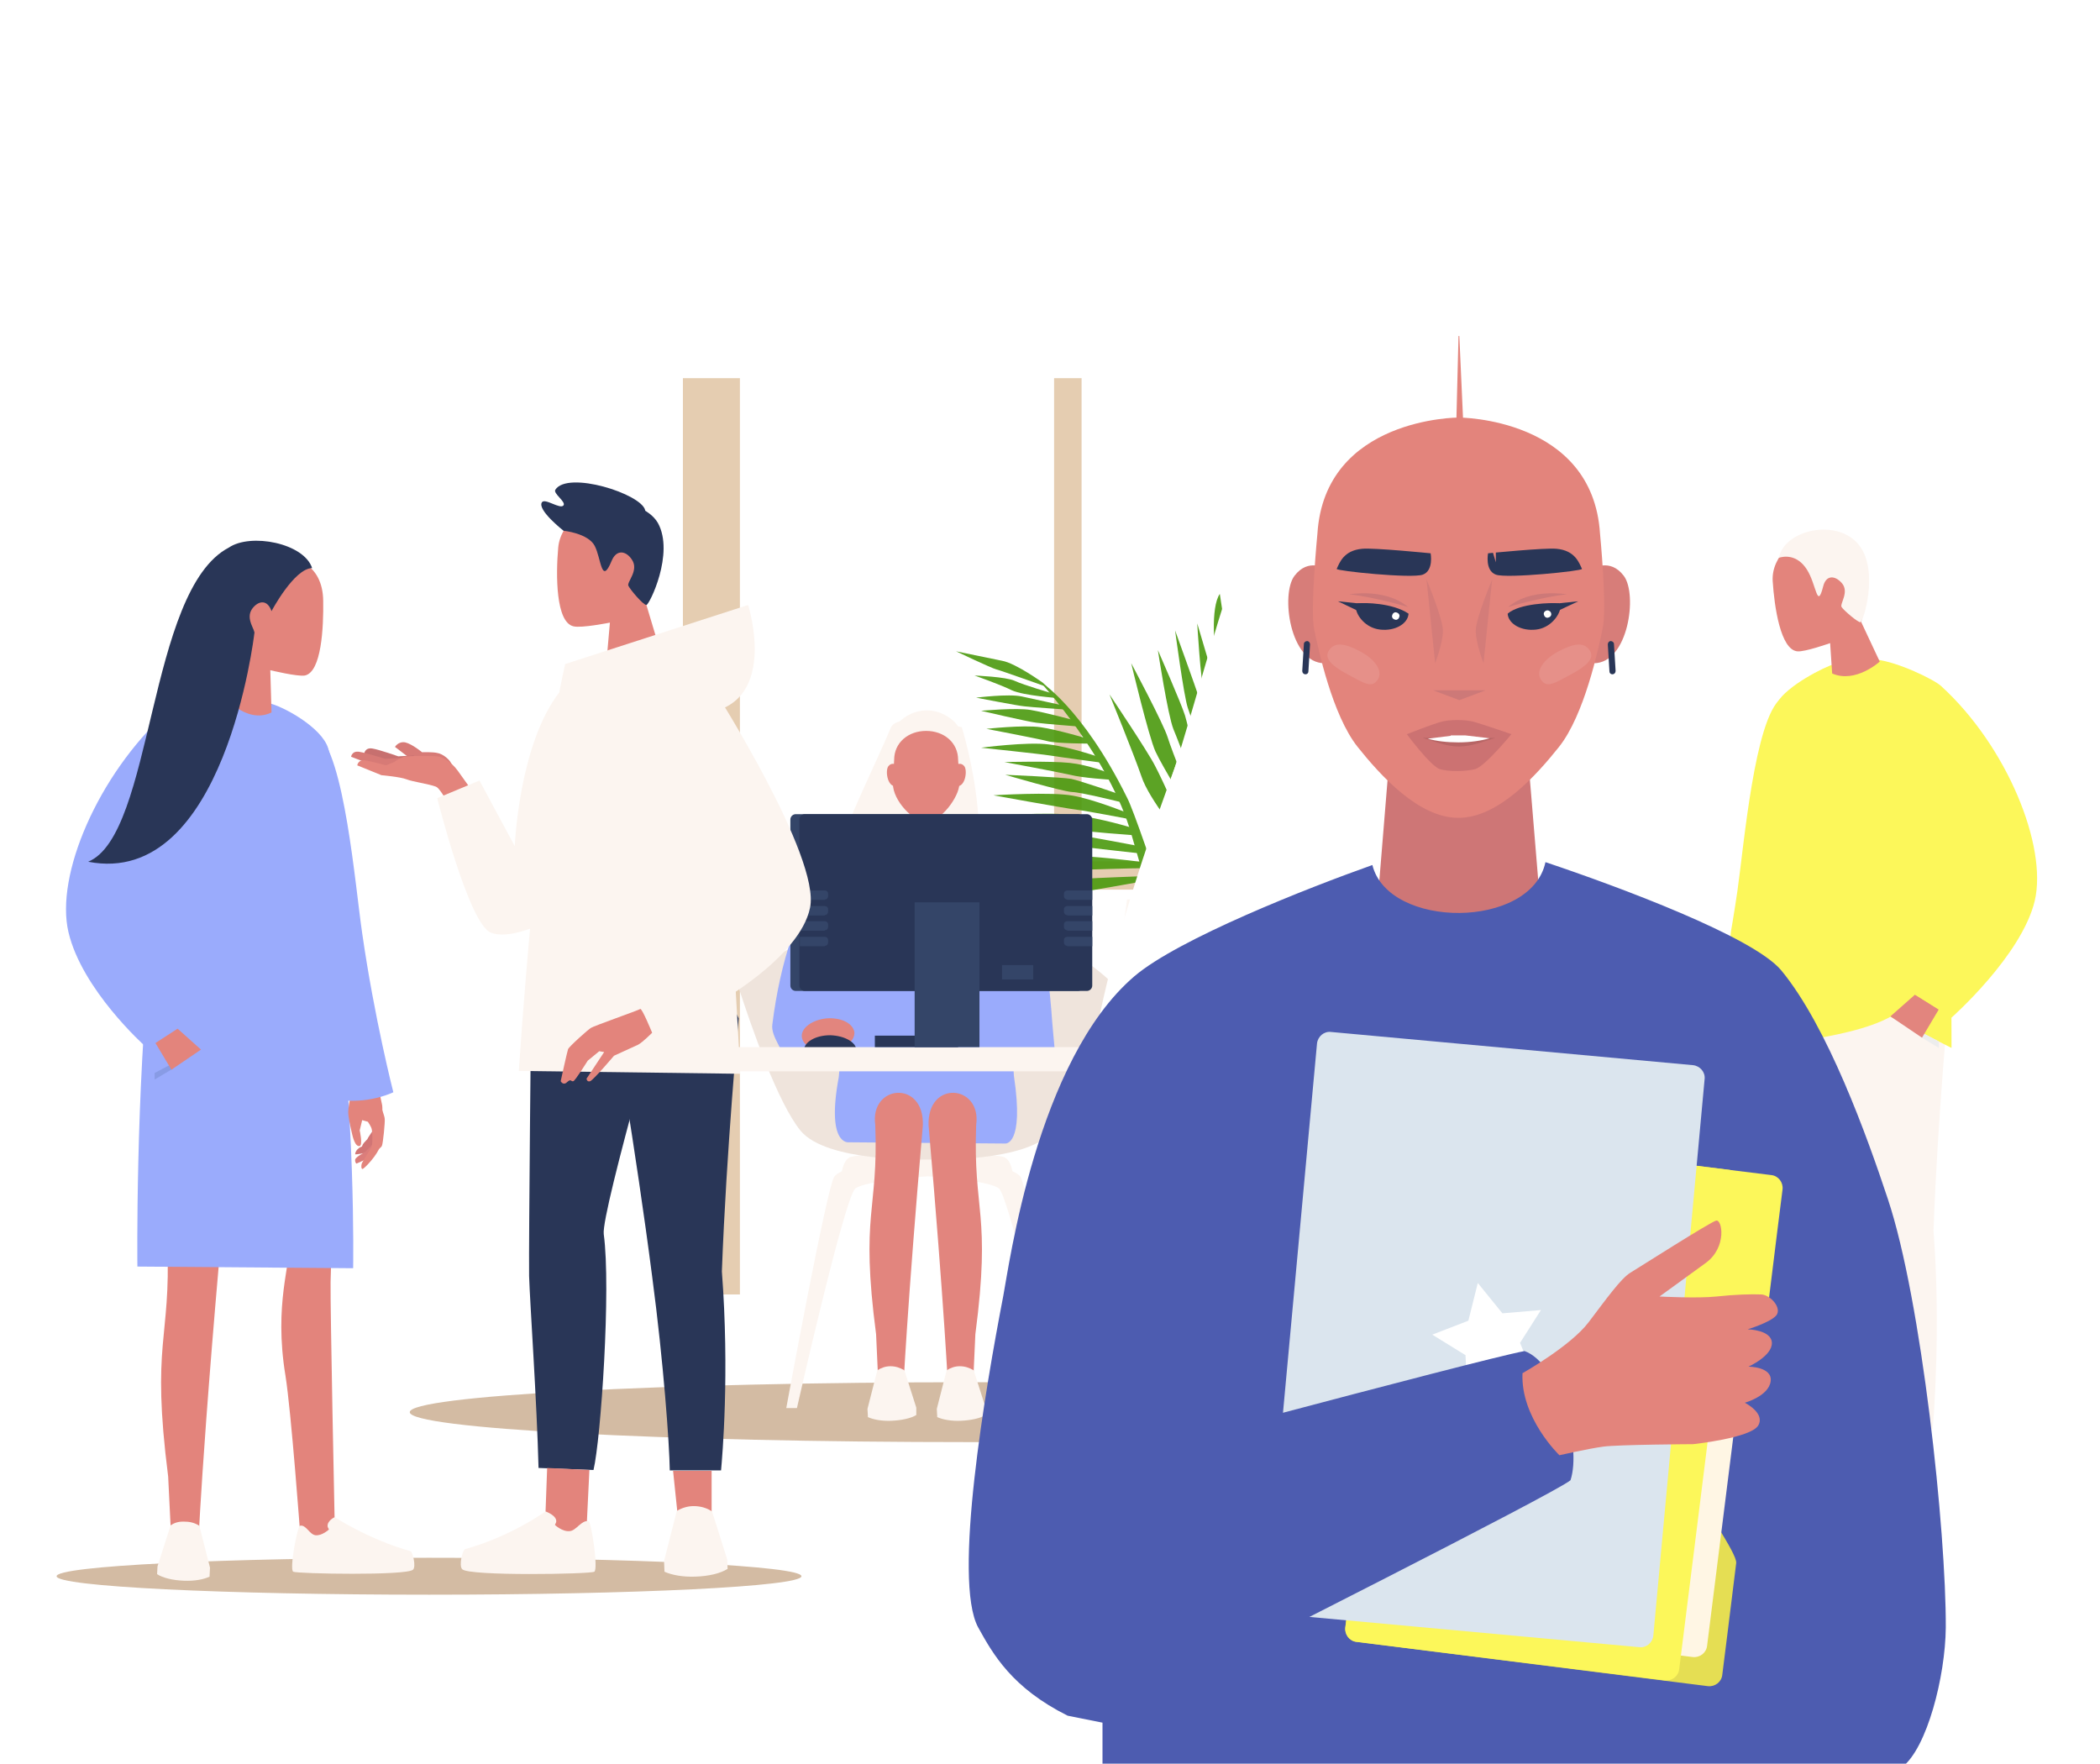 <?xml version="1.0" encoding="UTF-8"?>
<!-- Generator: Adobe Illustrator 28.1.0, SVG Export Plug-In . SVG Version: 6.00 Build 0)  -->
<svg xmlns="http://www.w3.org/2000/svg" xmlns:xlink="http://www.w3.org/1999/xlink" version="1.1" id="Layer_1" x="0px" y="0px" viewBox="0 0 512 430" style="enable-background:new 0 0 512 430;" xml:space="preserve">
<style type="text/css">
	.st0{fill:#D3BBA3;}
	.st1{filter:url(#Adobe_OpacityMaskFilter);}
	.st2{filter:url(#Adobe_OpacityMaskFilter_00000171694216353004879180000005984481610051465107_);}
	.st3{mask:url(#SVGID_1_);fill:url(#SVGID_00000099658637260434816010000012758925391126886307_);}
	.st4{fill:url(#SVGID_00000062891493470474601770000011941240061062352527_);}
	.st5{fill:#E5CDB1;}
	.st6{fill:#D17575;}
	.st7{fill:#E2857E;}
	.st8{fill:#DB7D7B;}
	.st9{fill:#FCF75A;}
	.st10{fill:#FCF5F0;}
	.st11{fill:#E3847C;}
	.st12{fill:#EDEDED;}
	.st13{opacity:0.9;}
	.st14{fill:#46890C;}
	.st15{fill:#4A990D;}
	.st16{fill:#EFE4DC;}
	.st17{fill:#9AABFC;}
	.st18{fill:#D87A77;}
	.st19{fill:#293657;}
	.st20{fill:#344568;}
	.st21{fill:#889BE5;}
	.st22{fill:#D77A76;}
	.st23{fill:#C7706F;}
	.st24{fill:#FFFFFF;}
	.st25{fill:#CE7676;}
	.st26{fill:#D77D79;}
	.st27{fill:#CD7978;}
	.st28{fill:#CC7272;}
	.st29{fill:#B76565;}
	.st30{opacity:0.7;fill:#CD7978;}
	.st31{opacity:0.1;}
	.st32{fill:#4D5CB0;}
	.st33{fill:#E5DE53;}
	.st34{fill:#FFF6E4;}
	.st35{fill:#DBE5EE;}
</style>
<g>
	<g>
		<g>
			<path class="st0" d="M374.3,344.3c0,4-61.4,7.3-137.2,7.3s-137.2-3.3-137.2-7.3c0-4,61.4-7.3,137.2-7.3S374.3,340.3,374.3,344.3z     "></path>
			<g>
				<defs>
					<filter id="Adobe_OpacityMaskFilter" x="82.5" y="94.5" width="355.6" height="221.1">
						<feFlood style="flood-color:white;flood-opacity:1" result="back"></feFlood>
						<feBlend in="SourceGraphic" in2="back" mode="normal"></feBlend>
					</filter>
				</defs>
				<mask maskUnits="userSpaceOnUse" x="82.5" y="94.5" width="355.6" height="221.1" id="SVGID_1_">
					<g class="st1">
						<defs>
							
								<filter id="Adobe_OpacityMaskFilter_00000088106313373980296350000016323587035409864595_" x="82.5" y="94.5" width="355.6" height="221.1">
								<feFlood style="flood-color:white;flood-opacity:1" result="back"></feFlood>
								<feBlend in="SourceGraphic" in2="back" mode="normal"></feBlend>
							</filter>
						</defs>
						<mask maskUnits="userSpaceOnUse" x="82.5" y="94.5" width="355.6" height="221.1" id="SVGID_1_">
							<g style="filter:url(#Adobe_OpacityMaskFilter_00000088106313373980296350000016323587035409864595_);">
							</g>
						</mask>
						
							<linearGradient id="SVGID_00000095308990576830067510000001076973243668009647_" gradientUnits="userSpaceOnUse" x1="261.415" y1="308.545" x2="259.41" y2="122.085">
							<stop offset="0" style="stop-color:#000000"></stop>
							<stop offset="1" style="stop-color:#808080"></stop>
						</linearGradient>
						
							<rect x="82.5" y="94.5" style="mask:url(#SVGID_1_);fill:url(#SVGID_00000095308990576830067510000001076973243668009647_);" width="355.6" height="221.1"></rect>
					</g>
				</mask>
				
					<linearGradient id="SVGID_00000111191454981578334710000018347575581737041024_" gradientUnits="userSpaceOnUse" x1="261.415" y1="308.545" x2="259.41" y2="122.085">
					<stop offset="0" style="stop-color:#FFFFFF"></stop>
					<stop offset="1" style="stop-color:#FFFFFF"></stop>
				</linearGradient>
				
					<rect x="82.5" y="94.5" style="fill:url(#SVGID_00000111191454981578334710000018347575581737041024_);" width="355.6" height="221.1"></rect>
				<g>
					<rect x="166.5" y="92.2" class="st5" width="13.9" height="223.4"></rect>
					<rect x="340.2" y="92.2" class="st5" width="13.9" height="223.4"></rect>
					<rect x="257" y="92.2" class="st5" width="6.7" height="223.4"></rect>
					<rect x="170.9" y="210" class="st5" width="180.1" height="6.9"></rect>
				</g>
			</g>
		</g>
		<g>
			<g>
				<g>
					<g id="_x30_2_Standing_4_">
						<g>
							<g>
								<g>
									<path class="st6" d="M420.1,263.8c0,0,1.4,2.1,1.5,2.3c0.1,0.2,1.8,1.5,1.3,2.4c-0.5,0.9-2.8-1.1-2.8-1.1l-0.4-2.7           L420.1,263.8z"></path>
									<path class="st7" d="M419.1,268.9c0,0-0.8-0.5-1.1-1.1c-0.3-0.6-0.8-6.1-0.8-6.8c0-0.7,1.2-3.9,1.2-3.9l1.1,4.7           L419.1,268.9z"></path>
									<path class="st6" d="M420,265.9l1.8,1.8c0,0,1.3,0.3,1.9,0.9c0.6,0.6,0.8,1.1,0.7,1.3c0,0.2-3-0.4-3-0.4l-2.2-2.2           L420,265.9z"></path>
									<path class="st8" d="M419.9,267l2.3,2.3c0,0,2.3,1.1,2.4,1.9c0.1,0.8-0.3,1-0.3,1l-3-1.3L419.9,267z"></path>
									<path class="st7" d="M419.4,244.9l-0.1,5.1c0,0-1,6.2-1.4,7.1c-0.3,1,0,4.2,0,5.7c0,2.2,0.1,3.6,0.4,4.9           c0.6,2.1,3.9,5.7,4.4,5.8c0.5,0.1,0.4-1.2,0.1-1.8c-0.3-0.8-1.9-3.1-2.2-3.8c-0.3-0.7-0.2-4,0-4.5c0.2-0.5,0.9-1.7,0.9-1.7           l1.5-0.4l0.7,2.6c0,0-0.9,3.7,0,3.9c1.2,0.4,1.7-2.2,1.9-3.2c0.3-1.3,0.9-4,0.9-5.4c0-2-1.5-7.8-1.5-7.8l2.5-7.2           L419.4,244.9z"></path>
								</g>
							</g>
						</g>
					</g>
					<path class="st9" d="M434.2,170.3c-6.4,5-9,35.7-10.6,46.9c-2.9,20.1-7.3,37.4-7.3,37.4s5,2.5,11.7,1.9       c2.9-5.6,2.1-25.6,2.1-25.6S449.8,172.3,434.2,170.3z"></path>
				</g>
				<g>
					<g>
						<g>
							<g id="_x30_3_3_x2F_4_6_">
								<g id="_x30_3_Standing_3_">
									<g id="leg_18_">
										<path class="st10" d="M457.3,229.1c0,0-12.3,63.3-12.8,68.2c-0.5,4.9,1,29-4.6,51.4L429,349c-0.4-14.8-1.1-42.5-1.2-48.5            c-0.1-8.5-0.4-56.9-0.4-56.9S452.4,217.2,457.3,229.1z"></path>
										<polygon class="st11" points="438.8,357.4 433.9,361.9 430.5,355.6 430.5,349 438.8,348.7           "></polygon>
									</g>
								</g>
								<g id="_x30_3_Front_3_">
									<g id="leg_17_">
										<polygon class="st11" points="461.5,359.9 469.3,357.8 469.2,347.8 460.9,347.8           "></polygon>
										<path class="st10" d="M475.2,243.1c0,0-2.8,29.6-3.8,57c1.8,22.9,0.1,45.2-0.2,48.3l-11.6,0c-0.1-6-1.4-27.7-3.9-47.2            c-3.7-28.6-9.1-60.2-9.1-60.2S470.5,231.2,475.2,243.1z"></path>
									</g>
									<path class="st9" d="M457.3,160.8c5.3,0.5,14.5,5,16,6.5c2.6,18.1,2.5,88.2,2.5,88.2l-14.9-7.6           c-10.6,5.9-35.2,7.2-35.2,7.2c-0.7-41.6-4.5-40.6,7.6-83.8c2.4-4.1,11.4-8.7,14.2-9.5C447.8,161.6,457.2,160.8,457.3,160.8           z"></path>
								</g>
							</g>
							<path class="st10" d="M439.6,356.4c0.6,0.2,2.2,10.8,1.3,11.4c-1,0.6-28.1,1-29.7-0.6c-0.8-0.8,0.1-4.4,0.6-4.6         c10.5-2.9,18.1-8.5,18.1-8.5s2.7,1,2.4,2.4l-0.3,0.6c0,0,1.7,1.6,3.3,1.4C436.9,358.4,438.1,355.9,439.6,356.4z"></path>
							<path id="male_9_" class="st10" d="M469.2,354.1c-1.1-0.8-2.5-1.2-4.1-1.2c-1.4,0-2.7,0.5-3.8,1.1l-2.9,11.2l0.1,2.2         c0,0,0,0.1,0,0.2c1.6,0.7,4.1,1.2,6.9,1.1c3.1-0.1,5.7-0.8,7.2-1.7l-0.1-2.1L469.2,354.1z"></path>
						</g>
					</g>
				</g>
				<g>
					<polygon class="st12" points="468.6,253 472.7,255.5 472.7,253.9 466.6,250.7      "></polygon>
					<polygon class="st7" points="472.7,246.1 466.9,242.5 460.9,247.8 468.6,253      "></polygon>
					<path class="st9" d="M466.9,242.5l8.9,5.6c0,0,17.1-15.1,20.3-28.5c3.1-13.4-6.8-37.7-22.8-52.3c-10.6,2.9-3.5,43.2-3.5,43.2       L466.9,242.5z"></path>
				</g>
				<g>
					<g>
						<g>
							<g id="_x30_3_3_x2F_4_5_">
								<g id="head_17_">
									<path class="st11" d="M443.5,130.1c-5.4,0-11.7,5.4-11.3,11.6c0.4,6.2,1.9,16.7,6,17.1c1.8,0.2,8-2,8-2l0.5,7.4           c5.7,2.5,11.6-2.9,11.6-2.9l-4.5-9.6C453.6,151.6,461.1,130.1,443.5,130.1z"></path>
									<path class="st10" d="M440.5,138.8c2.4,3.7,2.5,10,4,4.2c0.7-2.9,2.9-2.7,4.5-0.9c2,2.2-0.5,5.1,0,5.9           c0.5,0.8,4,3.8,4.6,3.7c0.7-0.1,4.5-12.3-0.2-18.6c-5.1-6.9-18.3-4.1-19.7,2.9C434.9,135.6,438.1,135.1,440.5,138.8z"></path>
								</g>
							</g>
						</g>
					</g>
				</g>
			</g>
		</g>
		<g class="st13">
			<g>
				<g>
					<path class="st14" d="M288.9,213.2c0,0,8.6,3.4,12.4,4.5c3.8,1.1,20.4,6.2,20.4,6.2s-14.4-8-18.8-9.2       c-4.4-1.2-12.9-2.9-12.9-2.9L288.9,213.2z"></path>
					<path class="st14" d="M291.4,208.8c0,0,11.3,2.7,14.4,3c3,0.3,20.6,3.6,20.6,3.6s-11-6.3-18.9-7.6c-7.8-1.4-15.3-1-15.3-1       S290.6,208.4,291.4,208.8z"></path>
					<path class="st14" d="M294.1,204.4c0,0,12,0.8,15.1,1.3c3.1,0.4,24.4,2.2,24.4,2.2s-16.3-5.4-22.5-5.8       c-6.2-0.5-16.3,0.8-16.3,0.8L294.1,204.4z"></path>
					<path class="st14" d="M296.6,200c0,0,11.8-0.7,14.6-0.4c2.8,0.4,20-1.5,20-1.5s-16.7-2.3-19.2-2.3c-2.5,0-14.5,1.9-14.5,1.9       L296.6,200z"></path>
					<path class="st14" d="M300.9,194.2c0,0,8.1,0.9,11.9,0.8c3.8-0.2,19.5-0.2,19.5-0.2s-13-2.8-18.7-3.2       c-5.7-0.4-11.5,0.9-11.5,0.9L300.9,194.2z"></path>
					<path class="st14" d="M304,189.7c0,0,12.6,0.5,15.5,0.6c3,0.1,20.2,1.4,20.2,1.4s-13-4.2-19.3-4.5c-6.2-0.3-15.6,1.1-15.6,1.1       L304,189.7z"></path>
					<path class="st14" d="M308.7,184.8c0,0,9.6,1.7,12.4,1.5c2.8-0.2,18.2-0.3,18.2-0.3s-10.5-3.1-15.4-3.3       c-4.9-0.2-14.1,0.8-14.1,0.8L308.7,184.8z"></path>
					<path class="st14" d="M313.3,180.6c0,0,9.2,0.9,11.9,1.1c2.8,0.2,16.3-0.6,16.3-0.6s-10-2.8-14.2-2.8c-4.3,0-13,0.7-13,0.7       S312.5,180.2,313.3,180.6z"></path>
					<path class="st14" d="M317.3,176.4c0,0,10.6,1.2,12.3,1.3c1.7,0.2,14.3,0,14.3,0s-9.1-2.9-13-2.8c-4,0.1-12.3,0.4-12.3,0.4       L317.3,176.4z"></path>
					<path class="st14" d="M320.2,173.5c0,0,10.1,1.2,13.7,0.1c3.6-1,11.5-2.3,11.5-2.3s-9.1-1.3-11.9-0.5       c-2.7,0.8-11.6,1.6-11.6,1.6L320.2,173.5z"></path>
					<path class="st14" d="M324,170.9c0,0,14-2.3,15.5-2.4c1.5-0.1,12.5-3.1,12.5-3.1s-9.6,0.3-13.7,0.3c-4.1,0-13,4.2-13,4.2       L324,170.9z"></path>
					<path class="st14" d="M295.2,198.4c17.6-23.7,31.3-29,31.3-29s-24.3,18.3-34.6,39.5c-1,2-4.7,10.6-5.7,13.3l0.6-9       C289.1,208,292.2,202.5,295.2,198.4z"></path>
				</g>
				<g>
					<path class="st15" d="M279.5,240.6c1.9-16.5,10.4-64.3,47.2-90.9c-1.7,4.9-31.1,15.5-43.6,87.9L279.5,240.6z"></path>
					<path class="st15" d="M270.5,169.3c0,0,9.4,14,11.1,17.4c1.8,3.3,7.7,16.6,7.7,16.6l-0.9,1.5c0,0-8.3-9.9-10.1-15.5       C276.4,183.8,270.5,169.3,270.5,169.3z"></path>
					<path class="st15" d="M275.8,161.7c0,0,7.9,14.8,8.9,18.1c1,3.3,6.5,17,6.5,17l-0.5,2c0,0-7.2-11.7-9-15.6       C280,179.4,275.8,161.7,275.8,161.7z"></path>
					<path class="st15" d="M282.3,158.5c0,0,5.7,13,6.6,15.9c0.9,2.8,4.2,18.4,4.2,18.4l-0.7,1.5c0,0-4.9-13.2-6.3-16.5       C284.7,174.3,282.3,158.5,282.3,158.5z"></path>
					<path class="st15" d="M286.5,153.7c0,0,5.1,14.1,5.9,16.6c0.7,2.5,3.8,16,3.8,16l-0.5,0.9c0,0-5.2-11.5-6.1-14.6       C288.6,169.6,286.5,153.7,286.5,153.7z"></path>
					<path class="st15" d="M291.9,152c0,0,3.5,11.8,4.3,14.5c0.7,2.8,2.8,14.3,2.8,14.3l-0.7,1.5c0,0-3.9-10-4.7-13.2       C292.7,166,291.9,152,291.9,152z"></path>
					<path class="st15" d="M297.4,144.8c0,0,1.9,13,2.7,16.3c0.7,3.3,2.6,13.5,2.6,13.5l-0.7,2.2c0,0-4.3-12.7-5.1-15.3       C296,158.9,295.1,148.1,297.4,144.8z"></path>
					<path class="st15" d="M301.6,141.7c0,0,2.6,12.2,2.9,14.1c0.3,1.9,1.6,14.2,1.6,14.2l-1.5,2.4c0,0-1.9-10.4-2.6-12.8       C301.3,157.3,300.5,143.6,301.6,141.7z"></path>
					<path class="st15" d="M308.8,139.1c0,0,0.7,10.4,0.8,12.5c0.1,2.1-0.9,15.1-0.9,15.1l-0.6,1c0,0-1.6-12.2-1.9-15.3       C306,149.3,307.6,140.7,308.8,139.1z"></path>
					<path class="st15" d="M316.3,137.2c0,0-0.8,10.7-1.2,12.5c-0.4,1.9-2.7,13.4-2.7,13.4l-1.4,1.2c0,0,0-10.6,0.5-13.6       C312,147.8,314.6,139.6,316.3,137.2z"></path>
					<path class="st15" d="M323.4,135.1c0,0-2.6,10.4-3.4,12.4c-0.9,1.9-3.7,11-3.7,11l-1.4,1.4c0,0,1.1-8.4,1.7-11.6       C317.1,145,322.5,135.7,323.4,135.1z"></path>
					<path class="st15" d="M325.9,150.7c0,0,7-7,10.8-8.5c3.8-1.5,11.9-3.1,11.9-3.1S328,148.3,325.9,150.7z"></path>
					<path class="st15" d="M330.7,133.1c0,0-3.7,8.1-4.6,9.9c-0.9,1.7-6,11.9-6,11.9l-1.8,1.5c0,0,1.7-7.7,3.7-11.6       C323.9,140.8,327.9,134.5,330.7,133.1z"></path>
					<path class="st15" d="M338.2,133.1c0,0-4.6,6.2-6.1,8.4c-1.4,2.3-6.2,8.7-6.2,8.7l-1.3,1.6c0,0,2.1-7.3,4.4-10.7       C331.3,137.6,336.1,133.4,338.2,133.1z"></path>
				</g>
				<g>
					<path class="st15" d="M278.2,208.1c0,0-12.6-1.4-15.9-1.8c-3.3-0.4-18.1-2.4-18.1-2.4s14-0.9,17.8-0.4       c3.8,0.5,15.2,2.7,15.2,2.7L278.2,208.1z"></path>
					<path class="st15" d="M276,203.6c0,0-11.2-0.8-13.7-1.3c-2.5-0.5-19.9-3.4-19.9-3.4s12.9-1,19.5-0.2c6.6,0.8,14,3.1,14,3.1       S276.8,203.4,276,203.6z"></path>
					<path class="st15" d="M274.8,199.6c0,0-9.9-1.9-12.4-2.2c-2.6-0.3-20.2-3.5-20.2-3.5s14.3-0.9,19.4,0.1c5.1,0.9,13,4.1,13,4.1       L274.8,199.6z"></path>
					<path class="st15" d="M273.4,195.6c0,0-9.6-2.4-12-2.5c-2.4-0.1-16.3-4.2-16.3-4.2s14,0.6,16.1,1c2,0.4,11.6,3.7,11.6,3.7       L273.4,195.6z"></path>
					<path class="st15" d="M270.8,190.1c0,0-6.8-0.4-9.9-1.2c-3.1-0.7-16-3.1-16-3.1s11.1-0.3,15.9,0.2c4.7,0.5,9.3,2.4,9.3,2.4       L270.8,190.1z"></path>
					<path class="st15" d="M268.9,186c0,0-10.4-1.4-12.9-1.8c-2.5-0.4-16.8-1.9-16.8-1.9s11.3-1.5,16.5-0.8       c5.2,0.6,12.6,3.2,12.6,3.2L268.9,186z"></path>
					<path class="st15" d="M265.8,181.3c0,0-8.2,0-10.4-0.6c-2.3-0.6-14.9-3-14.9-3s9.1-1,13.2-0.4c4.1,0.6,11.5,2.8,11.5,2.8       L265.8,181.3z"></path>
					<path class="st15" d="M262.6,177.1c0,0-7.7-0.6-10-0.9c-2.3-0.3-13.4-2.9-13.4-2.9s8.6-0.8,12.1-0.2c3.5,0.6,10.6,2.5,10.6,2.5       S263.4,176.9,262.6,177.1z"></path>
					<path class="st15" d="M260,173c0,0-8.9-0.6-10.3-0.8c-1.4-0.1-11.7-2.1-11.7-2.1s7.9-1,11.1-0.3c3.3,0.7,10.1,2.2,10.1,2.2       L260,173z"></path>
					<path class="st15" d="M258,170.2c0,0-8.5-0.6-11.3-1.9c-2.8-1.4-9.1-3.6-9.1-3.6s7.7,0.3,9.8,1.3c2.1,1,9.3,3.1,9.3,3.1       L258,170.2z"></path>
					<path class="st15" d="M255.3,167.5c0,0-11.2-4-12.4-4.3c-1.2-0.3-9.8-4.4-9.8-4.4s7.8,1.6,11.2,2.3c3.4,0.6,10,5.4,10,5.4       L255.3,167.5z"></path>
					<path class="st15" d="M274.8,194.5c-10.9-22.1-21.4-28.5-21.4-28.5s17.2,18.7,22.5,37.6c0.3,1,4.8,16.5,7,24.1       c0.6,2.2,2.4-3.2,1.7-5.4C281.9,213.7,276.3,197.3,274.8,194.5z"></path>
					<path class="st15" d="M265.1,214.2c-4.3,0.2-11.2,4-11.2,4s8.6-0.9,12.1-1.1c0.2,0,14.2-2.5,14.3-2.5l-0.1-1       C278.4,213.6,266.4,214.1,265.1,214.2z"></path>
					<path class="st15" d="M263.4,208.8c-4.4,0.1-15.6,2.5-15.6,2.5s12,0.7,14.8,0.8c1.2,0,13.7-0.5,17-0.4l-0.9-1.5       C275.1,209.7,265.8,208.7,263.4,208.8z"></path>
				</g>
			</g>
			<polygon class="st10" points="299.6,248 270.8,248 274.8,219.3 295.6,219.3    "></polygon>
		</g>
		<g>
			<g>
				<g>
					<path class="st10" d="M226.2,281.8c0,0-16.8-0.8-19.1,0.4c-2.3,1.3-2.1,6.6-2.1,6.6l21.3-4.4V281.8z"></path>
					<path class="st10" d="M225.9,281.8c0,0,16.8-0.8,19.1,0.4c2.3,1.3,2.1,6.6,2.1,6.6l-21.3-4.4V281.8z"></path>
					<path class="st10" d="M248.8,286.9c-2.4-3.2-18.3-4.2-18.3-4.2h-4.3H226h-4.3c0,0-15.9,0.9-18.3,4.2       c-1.8,2.5-11.7,56.4-11.7,56.4h2.6c0,0,11.5-50.9,14.2-53.5c2.4-2,17.6-3,17.6-3v0c1.1,0,15.1,1,17.5,3       c2.7,2.6,14.2,53.5,14.2,53.5h2.6C260.5,343.4,250.6,289.4,248.8,286.9z"></path>
				</g>
				<path class="st16" d="M227.3,223.2L227.3,223.2c-0.4,0-2,0-2.4,0v0c-18.4,0.3-34.7,7-44.9,17.3c3.3,10.2,9.7,28.5,15.2,35.2      c6.4,7.7,29.7,7,30.8,7c1.1,0,24.4,0.8,30.8-7c5.6-6.7,11.9-25,15.2-35.2C262,230.3,245.7,223.5,227.3,223.2z"></path>
			</g>
			<g id="_x30_4_Front_10_">
				<path id="dress_7_" class="st17" d="M220.8,199.4c-5,0.3-11.2,3.8-14.7,7.8c-1,7.1-1,51.9-1.6,55.4c-3.1,16.7,2.4,15.9,2.4,15.9      l38.1,0.3c0,0,4.8,0.8,2.2-16.5c-0.5-3.4,1.5-45.2-3.2-54.3c-2.5-4.8-11.7-8-14.3-8.6C226.6,198.1,225,199.2,220.8,199.4z"></path>
				<g id="leg_16_">
					<path class="st7" d="M213.4,274.3c0.8,21.2-3.7,21.3,0.2,51l0.5,11l6.1,3c0,0,0.9-19.8,4.8-64.9       C225.4,263.2,212,264.4,213.4,274.3z"></path>
				</g>
				<g id="leg_15_">
					<path class="st7" d="M238,274.3c-0.8,21.2,3.7,21.3-0.2,51l-0.5,11l-6.1,3c0,0-0.9-19.8-4.8-64.9       C226,263.2,239.4,264.4,238,274.3z"></path>
				</g>
				<g id="_x30_4_Front_11_">
					<path id="hair_15_" class="st10" d="M230.7,223.2c15.3-9,3.8-45.9,3.8-45.9s-15.6-4-17.3,0.1c-6.5,15.4-18.9,38.2-14.8,46.6       C204.8,229.1,226.3,225.7,230.7,223.2z"></path>
					<g id="hand_4_">
						<path class="st17" d="M221.6,199.2c-15.6,0.4-29.4,19.3-33.3,50.6c-0.4,3,3,6.4,2.9,8.9l17-0.6c3.4-10.2,5.5-20.8,6-28        C214.9,222.6,221.6,199.2,221.6,199.2z"></path>
					</g>
					<g id="hand_3_">
						<path class="st17" d="M238.8,201.9c0,0,14.4,5.6,17.5,44.1c0.3,4.3,0.7,8.1,1,11.6l-12.8,0.1c-3.3-9.9-6.3-20.6-6.9-27.6        C237,222.6,238.8,201.9,238.8,201.9z"></path>
					</g>
					<path id="dress_6_" class="st17" d="M221.6,199.2c-4.7,0.3-9.9,11.2-11.4,16.1c-1,6.6,2,19.4-2,41.1l36.6-0.1       c-3.1-20.5-0.7-41.9-3.6-51.1c-1.5-4.9-8.8-5.3-11.3-6C227.1,197.9,225.6,198.9,221.6,199.2z"></path>
					<g id="head_16_">
						<path id="hair_14_" class="st10" d="M217,187.4c0,0-1.1-5.8,0.8-9.4c2.3-4.5,9.3-7,14.7-2.2c3.8,3.4,1.8,12.2,1.8,12.2        l-11.8-5L217,187.4z"></path>
						<path class="st18" d="M230,204.3c0,0-4.9,2.6-8.4,0l0.7-9h6.9L230,204.3z"></path>
						<g>
							<path class="st7" d="M233.6,185.3c0-4.3-3.5-7.1-7.8-7.1c-4.3,0-7.8,2.8-7.8,7.1c0,0-0.3,5.5-0.3,5.8c0,4.1,5,9.3,8.1,9.3         c3.6,0,8.1-6.2,8.1-9.3C234,190.8,233.6,185.3,233.6,185.3z"></path>
							<path class="st7" d="M218.4,186.4c0,0-1-0.6-1.8,0.4c-0.8,1-0.3,4.9,1.7,4.9C220.3,191.6,218.4,186.4,218.4,186.4z"></path>
							<path class="st7" d="M233.3,186.4c0,0,1-0.6,1.8,0.4c0.8,1,0.3,4.9-1.7,4.9C231.5,191.6,233.3,186.4,233.3,186.4z"></path>
						</g>
					</g>
					<path class="st7" d="M201.4,248.3c-3.5,0.4-6.2,2.4-5.9,4.6c0.1,0.6,0.4,1.2,0.9,1.7c0.5,0.5,9.3-0.6,10.3,0       c1.1-0.8,1.7-1.9,1.6-3C207.9,249.4,204.9,248,201.4,248.3z"></path>
				</g>
				<g>
					<path id="shoe_4_" class="st10" d="M220.5,334.1c-1-0.6-2.1-1-3.4-1c-1.2,0-2.3,0.4-3.2,1l-2.4,9.4l0.1,1.8c0,0,0,0.1,0,0.2       c1.3,0.6,3.4,1,5.7,0.9c2.5-0.1,4.8-0.6,6.1-1.4l0-1.8L220.5,334.1z"></path>
					<path id="shoe_3_" class="st10" d="M237.4,334.1c-1-0.6-2.1-1-3.4-1c-1.2,0-2.3,0.4-3.2,1l-2.4,9.4l0.1,1.8c0,0,0,0.1,0,0.2       c1.3,0.6,3.4,1,5.7,0.9c2.5-0.1,4.8-0.6,6.1-1.4l0-1.8L237.4,334.1z"></path>
				</g>
			</g>
			<g>
				<path class="st19" d="M208.8,256.1c0,2-2.8,3.7-6.4,3.7c-3.5,0-6.4-1.6-6.4-3.7c0-2,2.8-3.7,6.4-3.7      C205.9,252.5,208.8,254.1,208.8,256.1z"></path>
				<g>
					<rect x="136.6" y="255.3" class="st10" width="135.5" height="5.9"></rect>
				</g>
				<g>
					<g>
						<path class="st20" d="M264.1,240.3c0,0.7-0.6,1.3-1.3,1.3h-68.8c-0.7,0-1.3-0.6-1.3-1.3v-40.5c0-0.7,0.6-1.3,1.3-1.3h68.8        c0.7,0,1.3,0.6,1.3,1.3V240.3z"></path>
						<path class="st19" d="M266.3,240.3c0,0.7-0.6,1.3-1.3,1.3h-68.8c-0.7,0-1.3-0.6-1.3-1.3v-40.5c0-0.7,0.6-1.3,1.3-1.3h68.8        c0.7,0,1.3,0.6,1.3,1.3V240.3z"></path>
						<rect x="213.3" y="252.5" class="st19" width="20.3" height="2.8"></rect>
						<rect x="223" y="220" class="st20" width="15.8" height="35.3"></rect>
						<g>
							<path class="st20" d="M201.1,219.3c0.5,0,0.8-0.4,0.8-0.8v-0.6c0-0.5-0.4-0.8-0.8-0.8H195v2.3H201.1z"></path>
							<path class="st20" d="M201.1,223.1c0.5,0,0.8-0.4,0.8-0.8v-0.6c0-0.5-0.4-0.8-0.8-0.8H195v2.3H201.1z"></path>
							<path class="st20" d="M201.1,226.8c0.5,0,0.8-0.4,0.8-0.8v-0.6c0-0.5-0.4-0.8-0.8-0.8H195v2.3H201.1z"></path>
							<path class="st20" d="M201.1,230.6c0.5,0,0.8-0.4,0.8-0.8v-0.6c0-0.5-0.4-0.8-0.8-0.8H195v2.3H201.1z"></path>
						</g>
						<g>
							<path class="st20" d="M260.2,219.3c-0.5,0-0.8-0.4-0.8-0.8v-0.6c0-0.5,0.4-0.8,0.8-0.8h6.1v2.3H260.2z"></path>
							<path class="st20" d="M260.2,223.1c-0.5,0-0.8-0.4-0.8-0.8v-0.6c0-0.5,0.4-0.8,0.8-0.8h6.1v2.3H260.2z"></path>
							<path class="st20" d="M260.2,226.8c-0.5,0-0.8-0.4-0.8-0.8v-0.6c0-0.5,0.4-0.8,0.8-0.8h6.1v2.3H260.2z"></path>
							<path class="st20" d="M260.2,230.6c-0.5,0-0.8-0.4-0.8-0.8v-0.6c0-0.5,0.4-0.8,0.8-0.8h6.1v2.3H260.2z"></path>
						</g>
						<rect x="244.3" y="235.3" class="st20" width="7.6" height="3.5"></rect>
					</g>
				</g>
			</g>
		</g>
		<g>
			<g>
				<g>
					<g>
						<path class="st0" d="M13.8,384.3c0,2.5,40.6,4.5,90.8,4.5c50.1,0,90.8-2,90.8-4.5c0-2.5-40.6-4.5-90.8-4.5        C54.4,379.8,13.8,381.8,13.8,384.3z"></path>
					</g>
				</g>
			</g>
			<g id="_x30_4_3_x2F_4_2_">
				<g id="_x30_4_Standing_2_">
					<g id="leg_14_">
						<path class="st11" d="M80.6,312.6c0.1-8.8,2-35.6,2-35.6S58,225.6,52.9,237.9c0,0,17.1,59.9,17.6,65        c0.5,5.1-3.8,14.9-0.9,32.5c1.4,8.8,3.6,38.7,3.6,38.7l6.4,5.6l2-8.3C81.6,371.4,80.5,318.8,80.6,312.6z"></path>
					</g>
				</g>
				<g id="_x30_4_Front_9_">
					<g id="leg_13_">
						<path class="st11" d="M36.8,256c0,0,3,20.6,4,47.4c0.9,23.5-4,23.6,0.2,56.6l0.6,12.2l6.8,3.3c0,0,1.6-37.1,10.4-125.1        C58.8,250.4,41.7,243.7,36.8,256z"></path>
					</g>
					<path id="dress_4_" class="st17" d="M54.1,168.2c-5.5,0.3-11.6,1.3-13.3,7c-1.1,7.8,0.7,29.9-4,55.5c-3.8,36-3.3,78.1-3.3,78.1       l52.6,0.4c0,0,0.7-39.5-4.7-75.1c-3.7-24.2,2-40.8-1.4-51.7c-1.6-5.1-11.1-10.3-14.6-11C64.9,171.4,58.8,167.9,54.1,168.2z"></path>
				</g>
				<path id="head_15_" class="st11" d="M66,135.6c5.5-0.5,12.7,1.7,12.8,10.9c0.1,6.4-0.4,17.4-4.5,18.2c-1.8,0.3-8.4-1.3-8.4-1.3      l0.3,10.3c-6.3,3.1-12.3-4.6-12.3-4.6l3.7-10.3C57.6,158.7,47.8,137.2,66,135.6z"></path>
				<g>
					<g>
						<g id="_x30_2_Standing_3_">
							<g>
								<g>
									<g>
										<path class="st6" d="M91,275.5c0,0-1.4,2-1.4,2.2c-0.1,0.2-1.8,1.5-1.2,2.3c0.5,0.9,2.7-1.1,2.7-1.1l0.4-2.6L91,275.5z"></path>
										<path class="st11" d="M92,280.4c0,0,0.8-0.5,1.1-1c0.3-0.6,0.8-5.9,0.7-6.6c0-0.7-1.2-3.8-1.2-3.8l-1,4.6L92,280.4z"></path>
										<path class="st6" d="M91,277.5l-1.8,1.7c0,0-1.3,0.3-1.9,0.9c-0.6,0.5-0.7,1.1-0.7,1.3c0,0.2,2.9-0.4,2.9-0.4l2.1-2.2            L91,277.5z"></path>
										<path class="st8" d="M91.2,278.6l-2.2,2.3c0,0-2.2,1.1-2.4,1.8c-0.1,0.7,0.3,1,0.3,1l2.9-1.3L91.2,278.6z"></path>
										<path class="st11" d="M91.7,257.1l0.1,5c0,0,1,6,1.3,7c0.3,0.9,0,4.1,0,5.5c0,2.2,0,3.5-0.4,4.8c-0.6,2.1-3.8,5.5-4.3,5.6            c-0.4,0.1-0.4-1.2,0-1.7c0.3-0.7,1.9-3,2.2-3.7c0.3-0.7,0.2-3.9,0-4.4c-0.1-0.5-0.9-1.7-0.9-1.7l-1.4-0.4l-0.6,2.5            c0,0,0.8,3.6,0,3.8c-1.1,0.3-1.7-2.2-1.9-3.1c-0.3-1.3-0.9-3.9-0.9-5.2c0-1.9,1.4-7.6,1.4-7.6l-2.4-7L91.7,257.1z"></path>
									</g>
								</g>
							</g>
						</g>
						<path class="st17" d="M77.3,178.8c6.7,5.2,9.3,37.1,11,48.7c3,20.9,7.6,38.8,7.6,38.8s-5.2,2.6-12.1,2        c-3-5.8-2.2-26.5-2.2-26.5S61.2,180.9,77.3,178.8z"></path>
					</g>
					<g>
						<polygon class="st21" points="41.9,260.7 37.7,263.2 37.7,261.6 44,258.3       "></polygon>
						<polygon class="st11" points="37.9,254.3 43.3,250.8 49,255.9 41.8,260.8       "></polygon>
						<path class="st17" d="M44,249.3l-8.8,5.6c0,0-15.2-13.6-18.5-27.6c-3.3-13.9,7.2-38.3,23.8-53.5c11,3-0.2,46.6-0.2,46.6        L44,249.3z"></path>
					</g>
				</g>
				<path id="hair_13_" class="st19" d="M55.8,133.5L55.8,133.5c-19.9,10.4-18.3,70-34.3,76.6c33.3,6.5,40.5-55.6,40.5-55.6      c0.4-0.8-2.3-3.6-0.5-6.1c1.5-2,3.7-2.3,4.7,0.6c0,0,5.5-10.4,9.9-10.5C74.1,132.4,61.1,129.9,55.8,133.5z"></path>
				<g>
					<path class="st10" d="M73.1,372c-0.6,0.2-2.6,10.7-1.6,11.2c1,0.5,27.7,1,29.2-0.5c0.8-0.8-0.1-4.3-0.6-4.5       c-10.3-2.9-18.5-8.3-18.5-8.3s-2,0.9-1.7,2.4l0.3,0.6c0,0-1.7,1.6-3.3,1.4C75.4,374.1,74.6,371.6,73.1,372z"></path>
				</g>
				<path class="st10" d="M41.6,371.9c1-0.7,2.1-1,3.6-0.9c1.3,0,2.5,0.4,3.4,1l2.6,10.2l-0.1,2c0,0,0,0.1,0,0.2      c-1.5,0.7-3.7,1.1-6.2,1c-2.8-0.1-5.2-0.7-6.6-1.6l0.1-1.9L41.6,371.9z"></path>
			</g>
		</g>
		<g>
			<g id="_x30_1_3_x2F_4_2_">
				<g>
					<g id="leg_12_">
						<path class="st19" d="M164.7,233c0,0-18.2,62.6-17.5,67.9c1.8,13.2-0.7,50-2.5,57.5l-13.4-0.5c-0.4-16-2.1-40.3-2.3-46.8        c-0.1-9.2,0.5-66.1,0.5-66.1S159.4,220.2,164.7,233z"></path>
						<polygon class="st11" points="132.7,377 142.8,377 143.7,358.4 133.4,357.9       "></polygon>
					</g>
					<g id="head_14_">
						<path class="st11" d="M150.1,122.9c-5.7-0.8-13.4,3.9-14,10.6c-0.6,6.7-0.6,18.2,3.7,19.2c1.9,0.5,8.9-0.9,8.9-0.9l-0.7,8        l12.9-1.3l-3.3-11C157.6,147.5,169,125.7,150.1,122.9z"></path>
						<path class="st19" d="M137.4,129.4c0,0,6,0.6,7.6,3.7c1.6,3.1,1.6,9.7,4.1,3.7c1.2-3,3.6-2.5,5-0.3c1.7,2.6-1.3,5.4-0.9,6.3        c0.4,0.9,3.6,4.7,4.4,4.7c0.7,0,6.9-12.6,2.8-20C156.4,120.6,138.9,119.9,137.4,129.4z"></path>
						<path class="st19" d="M137.4,129.4c0,0-6.4-5-5.3-6.9c0.7-1.2,4.5,1.8,5.3,0.7c0.6-0.9-2.6-2.9-2-3.8c3-4.7,21,1,21.9,5        C158.1,128.5,137.4,129.4,137.4,129.4z"></path>
					</g>
					<g id="_x30_1_Front_2_">
						<g id="leg_11_">
							<path class="st19" d="M180.1,248.3c0,0-3,32.1-4.1,61.7c1.9,24.8,0.1,45.2-0.2,48.5l-12.5,0c-0.1-6.5-1.5-26.2-4.3-47.3         c-4-31-9.9-65.2-9.9-65.2S174.9,235.4,180.1,248.3z"></path>
							<polygon class="st11" points="173.5,373 165.6,373 164.1,358.6 173.5,358.6        "></polygon>
						</g>
						<g id="hoodie_4_">
							<path class="st10" d="M156.8,156.4c5.7,0.4,13.2-1.5,16.9,9.3c2.8,19.6,6.8,96.1,6.8,96.1l-54-0.7c0,0,4.5-70.2,11.3-99.2         c0,0,7.5,3.1,11.6,2.1C153.1,163.2,154.5,156.3,156.8,156.4z"></path>
						</g>
					</g>
					<g id="_x30_1_Standing_2_">
						<g id="hoodie_3_">
							<path class="st10" d="M137.8,161.9l44.6-14.4c0,0,8.1,25.3-12,26.5C150.3,175.2,137.8,161.9,137.8,161.9z"></path>
						</g>
					</g>
					<path class="st10" d="M174.2,168.3c0,0,25.9,40.7,23.3,53c-2.5,12.3-23.3,23.7-23.3,23.7V168.3z"></path>
				</g>
				<g id="male_8_">
					<path class="st10" d="M143.5,370.9c0.7,0.2,2.4,11.7,1.4,12.3c-1.1,0.6-30.5,1.1-32.2-0.6c-0.9-0.9,0.1-4.8,0.7-4.9       c11.4-3.2,19.6-9.2,19.6-9.2s2.9,1,2.6,2.6l-0.3,0.7c0,0,1.8,1.7,3.6,1.5C140.5,373.2,141.8,370.5,143.5,370.9z"></path>
				</g>
				<path id="male_7_" class="st10" d="M173.6,368.5c-1.2-0.8-2.7-1.3-4.5-1.3c-1.5,0-3,0.5-4.1,1.2l-3.1,12.2l0.1,2.4      c0,0,0,0.1,0,0.2c1.8,0.8,4.4,1.3,7.5,1.2c3.3-0.1,6.2-0.8,7.9-1.9l-0.1-2.3L173.6,368.5z"></path>
				<g id="male_6_">
					<g>
						<path class="st22" d="M103.5,187.6l-7.2-5.5c0,0,0.8-1.4,2.5-1.1c1.7,0.4,4.1,2.4,4.1,2.4s2.6-0.1,3.8,0.2        c1.2,0.2,3.2,1.6,3.6,3.2C110.6,188.4,107.7,190.1,103.5,187.6z"></path>
						<path class="st23" d="M101.4,187.9c-1.7-0.3-3.6-0.5-3.6-0.5l-9-3.7c0,0,0.2-1.5,2-1.2c1.8,0.3,6.3,1.9,6.3,1.9l3.8-0.2        C100.9,184.2,102.4,188.1,101.4,187.9z"></path>
						<path class="st22" d="M98.2,188.5c-1.7-0.3-3.6-0.5-3.6-0.5l-9-3.5c0,0,0.2-1.5,2-1.2c1.8,0.3,6.3,1.7,6.3,1.7l3.8-0.2        C97.6,184.8,99.2,188.6,98.2,188.5z"></path>
						<path class="st11" d="M114.1,205.1c-2-4.2-6.4-12.8-7.8-13.3c-1.9-0.7-5.7-1.2-7.2-1.8c-1.5-0.6-6.1-1-6.1-1l-5.9-2.4        c0,0,0.2-1.5,2-1.2c1.8,0.3,5,1.2,5,1.2l2-0.8c0,0,1.7-1.3,2.9-1.4c1.2-0.1,7.3-0.2,8.2,0.1c0.9,0.3,2.8,1.2,4.4,3.4        c1.2,1.7,7.9,11,10.9,15.3L114.1,205.1z"></path>
					</g>
					<path class="st10" d="M106.6,194.6l10.3-4.3l8.6,16c0,0,1-24.7,10.8-37.4c11.9,1.6,3.4,52.2,3.4,52.2s-13.3,8.8-20,6.3       C114.3,225.4,106.6,194.6,106.6,194.6z"></path>
				</g>
			</g>
			<path class="st11" d="M156.1,246c-0.4,0.3-11.5,4.2-12,4.6c-0.6,0.3-5.4,4.6-5.6,5.2c-0.2,0.5-1.8,7.8-1.8,7.8s0.6,1.2,1.6,0.2     c1-0.9,0.9,0,1.5-0.2c0.5-0.2,3.5-5,3.5-5l2.8-2.3l1.2,0.2l-4.3,6.5c0,0,0.1,0.9,0.9,0.6c0.8-0.3,5.8-6.2,5.8-6.2     s4.8-2.2,5.9-2.7c1.1-0.6,3.4-2.9,3.4-2.9S156.5,245.7,156.1,246z"></path>
		</g>
	</g>
	<g>
		<g id="head_12_">
			<g>
				<path id="hair_11_" class="st24" d="M392,301.8c66.6-39.2,1.6-192.9,1.6-192.9s-68.1-17.6-75.6,0.3      c-28.3,67.1-67,156.5-49,193.5C304.2,286.1,373.1,312.9,392,301.8z"></path>
				<path class="st24" d="M316.9,143.2c0,0-4.6-25.4,3.6-41.1c10.2-19.8,39.8-28.6,64.4-9.6c17.4,13.4,7.8,53.3,7.8,53.3l-51.4-21.8      L316.9,143.2z"></path>
			</g>
			<polygon class="st25" points="375.3,217.8 355.7,236.5 336,218.3 339.5,175.5 371.8,175.5    "></polygon>
			<g>
				<g>
					<g>
						<path class="st26" d="M323.3,138.7c0,0-4.3-2.8-7.7,1.7c-3.4,4.5-1.1,21.3,7.3,21.3C331.3,161.7,323.3,138.7,323.3,138.7z"></path>
						<path class="st26" d="M388.2,138.7c0,0,4.3-2.8,7.7,1.7c3.4,4.5,1.1,21.3-7.3,21.3C380.3,161.7,388.2,138.7,388.2,138.7z"></path>
					</g>
					<path class="st11" d="M390.1,130.1c-1.8-28.3-34.4-28.3-34.4-28.3h-0.1c0,0-32.6,0-34.4,28.3c0,0-1.8,18.5-0.8,23.3       c1,4.8,4.4,20.9,10.6,28.7c5.5,6.9,14.9,17.3,24.5,17.3h0.1c9.7,0,19-10.4,24.5-17.3c6.2-7.8,9.6-23.9,10.6-28.7       C391.9,148.5,390.1,130.1,390.1,130.1z"></path>
					<g>
						<path class="st19" d="M318.3,164.4C318.2,164.4,318.2,164.4,318.3,164.4c-0.5,0-0.8-0.4-0.8-0.8l0.4-6.6        c0-0.4,0.4-0.7,0.8-0.7c0.4,0,0.7,0.4,0.7,0.8l-0.4,6.6C319,164.1,318.7,164.4,318.3,164.4z"></path>
						<path class="st19" d="M393.1,164.4C393.2,164.4,393.2,164.4,393.1,164.4c0.5,0,0.8-0.4,0.8-0.8l-0.4-6.6        c0-0.4-0.4-0.7-0.8-0.7c-0.4,0-0.7,0.4-0.7,0.8l0.4,6.6C392.4,164.1,392.7,164.4,393.1,164.4z"></path>
					</g>
				</g>
				<g>
					<g>
						<polygon class="st27" points="349.4,168.3 362.2,168.3 355.8,170.7       "></polygon>
						<g>
							<path class="st28" d="M343,179c0,0,6.1-2.4,8.3-3c2-0.6,6-0.6,8.1,0c2.5,0.7,9.1,3,9.1,3s-6.4,7.8-8.8,8.5         c-2.1,0.6-6.6,0.7-8.7,0C348.7,186.7,343,179,343,179z"></path>
							<path class="st29" d="M353.3,179.9l-6.5,0c2.5,0.7,5.6,2.1,8.9,2.1c3.3,0,6.4-1.4,8.9-2.1l-7,0H353.3z"></path>
							<path class="st24" d="M353.7,179.4l-5.6,0.7c2.1,0.6,4.7,0.9,7.5,0.9c2.8,0,5.5-0.4,7.6-1l-5.9-0.7H353.7z"></path>
						</g>
						<g>
							<path class="st30" d="M347.8,141.3c0,0,4,9.5,4,12.5c0,3-1.9,7.9-1.9,7.9L347.8,141.3z"></path>
							<path class="st30" d="M363.8,141.3c0,0-4,9.5-4,12.5c0,3,1.9,7.9,1.9,7.9L363.8,141.3z"></path>
						</g>
						<g class="st31">
							<path class="st24" d="M335.9,165.7c-1.4,2.2-3.4,0.8-7-1.1c-3.6-1.9-6.3-3.9-4.9-6c1.4-2.2,4-1.7,7.6,0.2         C335.2,160.7,337.3,163.6,335.9,165.7z"></path>
							<path class="st24" d="M375.7,165.7c1.4,2.2,3.4,0.8,7-1.1c3.6-1.9,6.3-3.9,4.9-6c-1.4-2.2-4-1.7-7.6,0.2         C376.4,160.7,374.3,163.6,375.7,165.7z"></path>
						</g>
						<g>
							<g>
								<path class="st19" d="M362.8,134.9c0,0,14-1.4,16.7-1.1c4.5,0.4,5.5,3.4,6.2,4.9c0.2,0.5-18.3,2.4-21,1.4          C362,139.1,362.8,134.9,362.8,134.9z"></path>
								<path class="st19" d="M348.8,134.9c0,0-14-1.4-16.7-1.1c-4.5,0.4-5.5,3.4-6.2,4.9c-0.2,0.5,18.3,2.4,21,1.4          C349.6,139.1,348.8,134.9,348.8,134.9z"></path>
							</g>
							<polygon class="st11" points="364.7,137.1 364.7,133.7 363.6,133.4        "></polygon>
						</g>
					</g>
					<g>
						<g>
							<g>
								<g>
									<g>
										<path class="st19" d="M336.5,153.5c3.5,0.4,6.6-1.3,6.9-3.7c0-0.1,0-0.1,0-0.2c-3.9-2.6-10.6-2.7-12.5-2.5            c-0.2,0.4-0.4,0.8-0.3,1.3C330.8,150.1,332.9,153.1,336.5,153.5z"></path>
									</g>
									<polygon class="st19" points="335.8,147.6 326.2,146.6 330.8,148.8          "></polygon>
									<path class="st24" d="M339.4,150.1c-0.1,0.5,0.3,0.9,0.8,1c0.5,0.1,0.9-0.3,1-0.8c0.1-0.5-0.3-0.9-0.8-1           C339.9,149.2,339.5,149.6,339.4,150.1z"></path>
								</g>
							</g>
							<path class="st27" d="M343.3,148c0,0-8-2.4-14.3-3.1C328.9,144.9,337.7,143.3,343.3,148z"></path>
						</g>
						<g>
							<g>
								<g>
									<g>
										<path class="st19" d="M374.5,153.5c-3.5,0.4-6.6-1.3-6.9-3.7c0-0.1,0-0.1,0-0.2c2.9-2.5,10.6-2.7,12.5-2.5            c0.2,0.4,0.4,0.8,0.3,1.3C380.1,150.1,378,153.1,374.5,153.5z"></path>
									</g>
									<polygon class="st19" points="375.1,147.6 384.8,146.6 380.1,148.8          "></polygon>
									<path class="st24" d="M378.2,149.6c0.1,0.5-0.3,0.9-0.8,1c-0.5,0.1-0.9-0.3-1-0.8c-0.1-0.5,0.3-0.9,0.8-1           C377.7,148.8,378.1,149.1,378.2,149.6z"></path>
								</g>
							</g>
							<path class="st27" d="M367.7,148c0,0,8-2.4,14.3-3.1C382,144.9,373.2,143.3,367.7,148z"></path>
						</g>
					</g>
				</g>
			</g>
			<g>
				<path class="st24" d="M355.6,81.9C334.2,79.3,323,91.2,313,110c-14.8,27.9-22.3,69.2-31.7,91.3c20.2,6.7,34.4-77.8,34.4-77.8      L341.9,99C341.9,99,361.1,82.6,355.6,81.9z"></path>
				<path class="st24" d="M355.6,81.9c0,0,26.7-4.2,37.3,18.1c10.6,22.3,21.2,92.2,21.2,92.2l-18.9-58.5l-11.7-27.2L355.6,81.9z"></path>
				<polygon class="st11" points="355.6,81.9 355.8,81.9 356.9,106.4 355,105.5     "></polygon>
			</g>
		</g>
	</g>
	<g id="_x30_4_Front_7_">
		<g>
			<path class="st32" d="M460.3,292.4c-5.1-15.4-14.7-42.1-26-55.8c-6.8-8.2-39.6-20.4-57.5-26.4c-3.5,16.4-38.3,16.4-42.2,0.7     c-15.8,5.6-47.3,18-58,27.1c-23.9,20.4-30.6,70.8-32,78c-4.3,22.3-12.4,69.3-6.1,80.8c3.6,6.5,8.2,14.7,21.8,21.5l8.5,1.7v10.8     h195c6-4.6,10.5-22,10.6-34C474.5,373.4,468.5,317,460.3,292.4z"></path>
			<g>
				<g>
					<g>
						<path class="st33" d="M330.7,400.3c-1.7-0.2-2.9-1.8-2.7-3.5l14.8-118.3c0.2-1.7,1.8-2.9,3.5-2.7l75.2,9.4        c1.7,0.2,2.9,1.8,2.7,3.5c0,0-7.3,58.1-9.4,75.4c-0.3,2.4,8.8,14.6,8.5,17c-1.2,9.9-3.4,27.3-3.4,27.3        c-0.2,1.7-1.8,2.9-3.5,2.7L330.7,400.3z"></path>
						<path class="st34" d="M379.3,307.7c-1.7-0.2-3.3,1-3.5,2.7l-10.6,84.5c-0.2,1.7,1,3.3,2.7,3.5l44.8,5.6c1.7,0.2,3.3-1,3.5-2.7        l10.6-84.5c0.2-1.7-1-3.3-2.7-3.5L379.3,307.7z"></path>
						<path class="st9" d="M346.2,275.9c-1.7-0.2-3.3,1-3.5,2.7L328,396.8c-0.2,1.7,1,3.3,2.7,3.5l75.2,9.4c1.7,0.2,3.3-1,3.5-2.7        c0,0,7.3-58.1,9.4-75.4c0.3-2.4,12.1-12,12.4-14.3c1.2-9.9,3.4-27.3,3.4-27.3c0.2-1.7-1-3.3-2.7-3.5L346.2,275.9z"></path>
					</g>
					<g id="Laptops_3_">
						<g>
							<g>
								<g>
									<path class="st35" d="M399.7,401.6c1.7,0.2,3.2-1.1,3.4-2.8l12.5-135.7c0.2-1.7-1.1-3.2-2.8-3.4l-88.3-8.1           c-1.7-0.2-3.2,1.1-3.4,2.8l-12.5,135.7c-0.2,1.7,1.1,3.2,2.8,3.4L399.7,401.6z"></path>
								</g>
							</g>
							<polygon class="st24" points="349.2,325.4 357.3,330.4 357.8,339.9 365,333.7 374.2,336.2 370.6,327.4 375.7,319.4          366.3,320.2 360.3,312.8 358,322        "></polygon>
						</g>
					</g>
				</g>
			</g>
			<path class="st32" d="M371.7,329.4c8.4,3,14,23.1,11.2,31.5c-3.6,3.1-87.7,45.5-87.7,45.5l-39.9-46.6     C255.2,359.8,360.4,331.5,371.7,329.4z"></path>
			<path class="st11" d="M371.2,334.8c0,0,11.7-6.6,16.1-12.4c4.4-5.8,7.9-10.7,10.2-12.1c2.3-1.4,19.4-12.3,20.9-12.7     c1.5-0.4,2.7,6.5-2.5,10.3c-5.2,3.8-11.3,8.2-11.3,8.2s9.3,0.5,13.9,0c4.6-0.5,8.6-0.6,10.9-0.5c2.3,0.1,5.2,3.4,3.6,5.2     c-1.6,1.7-6.9,3.3-6.9,3.3s5.8,0.1,5.9,3.3c0.1,3.2-5.7,5.8-5.7,5.8s5.9,0,5.4,3.6c-0.5,3.6-6.3,5.2-6.3,5.2s5,2.5,3.3,5.5     c-1.7,3.1-15.9,4.6-15.9,4.6s-18.2,0.1-21.9,0.6c-3.7,0.5-10.7,2.1-10.7,2.1S370.7,345.7,371.2,334.8z"></path>
		</g>
	</g>
</g>
</svg>
